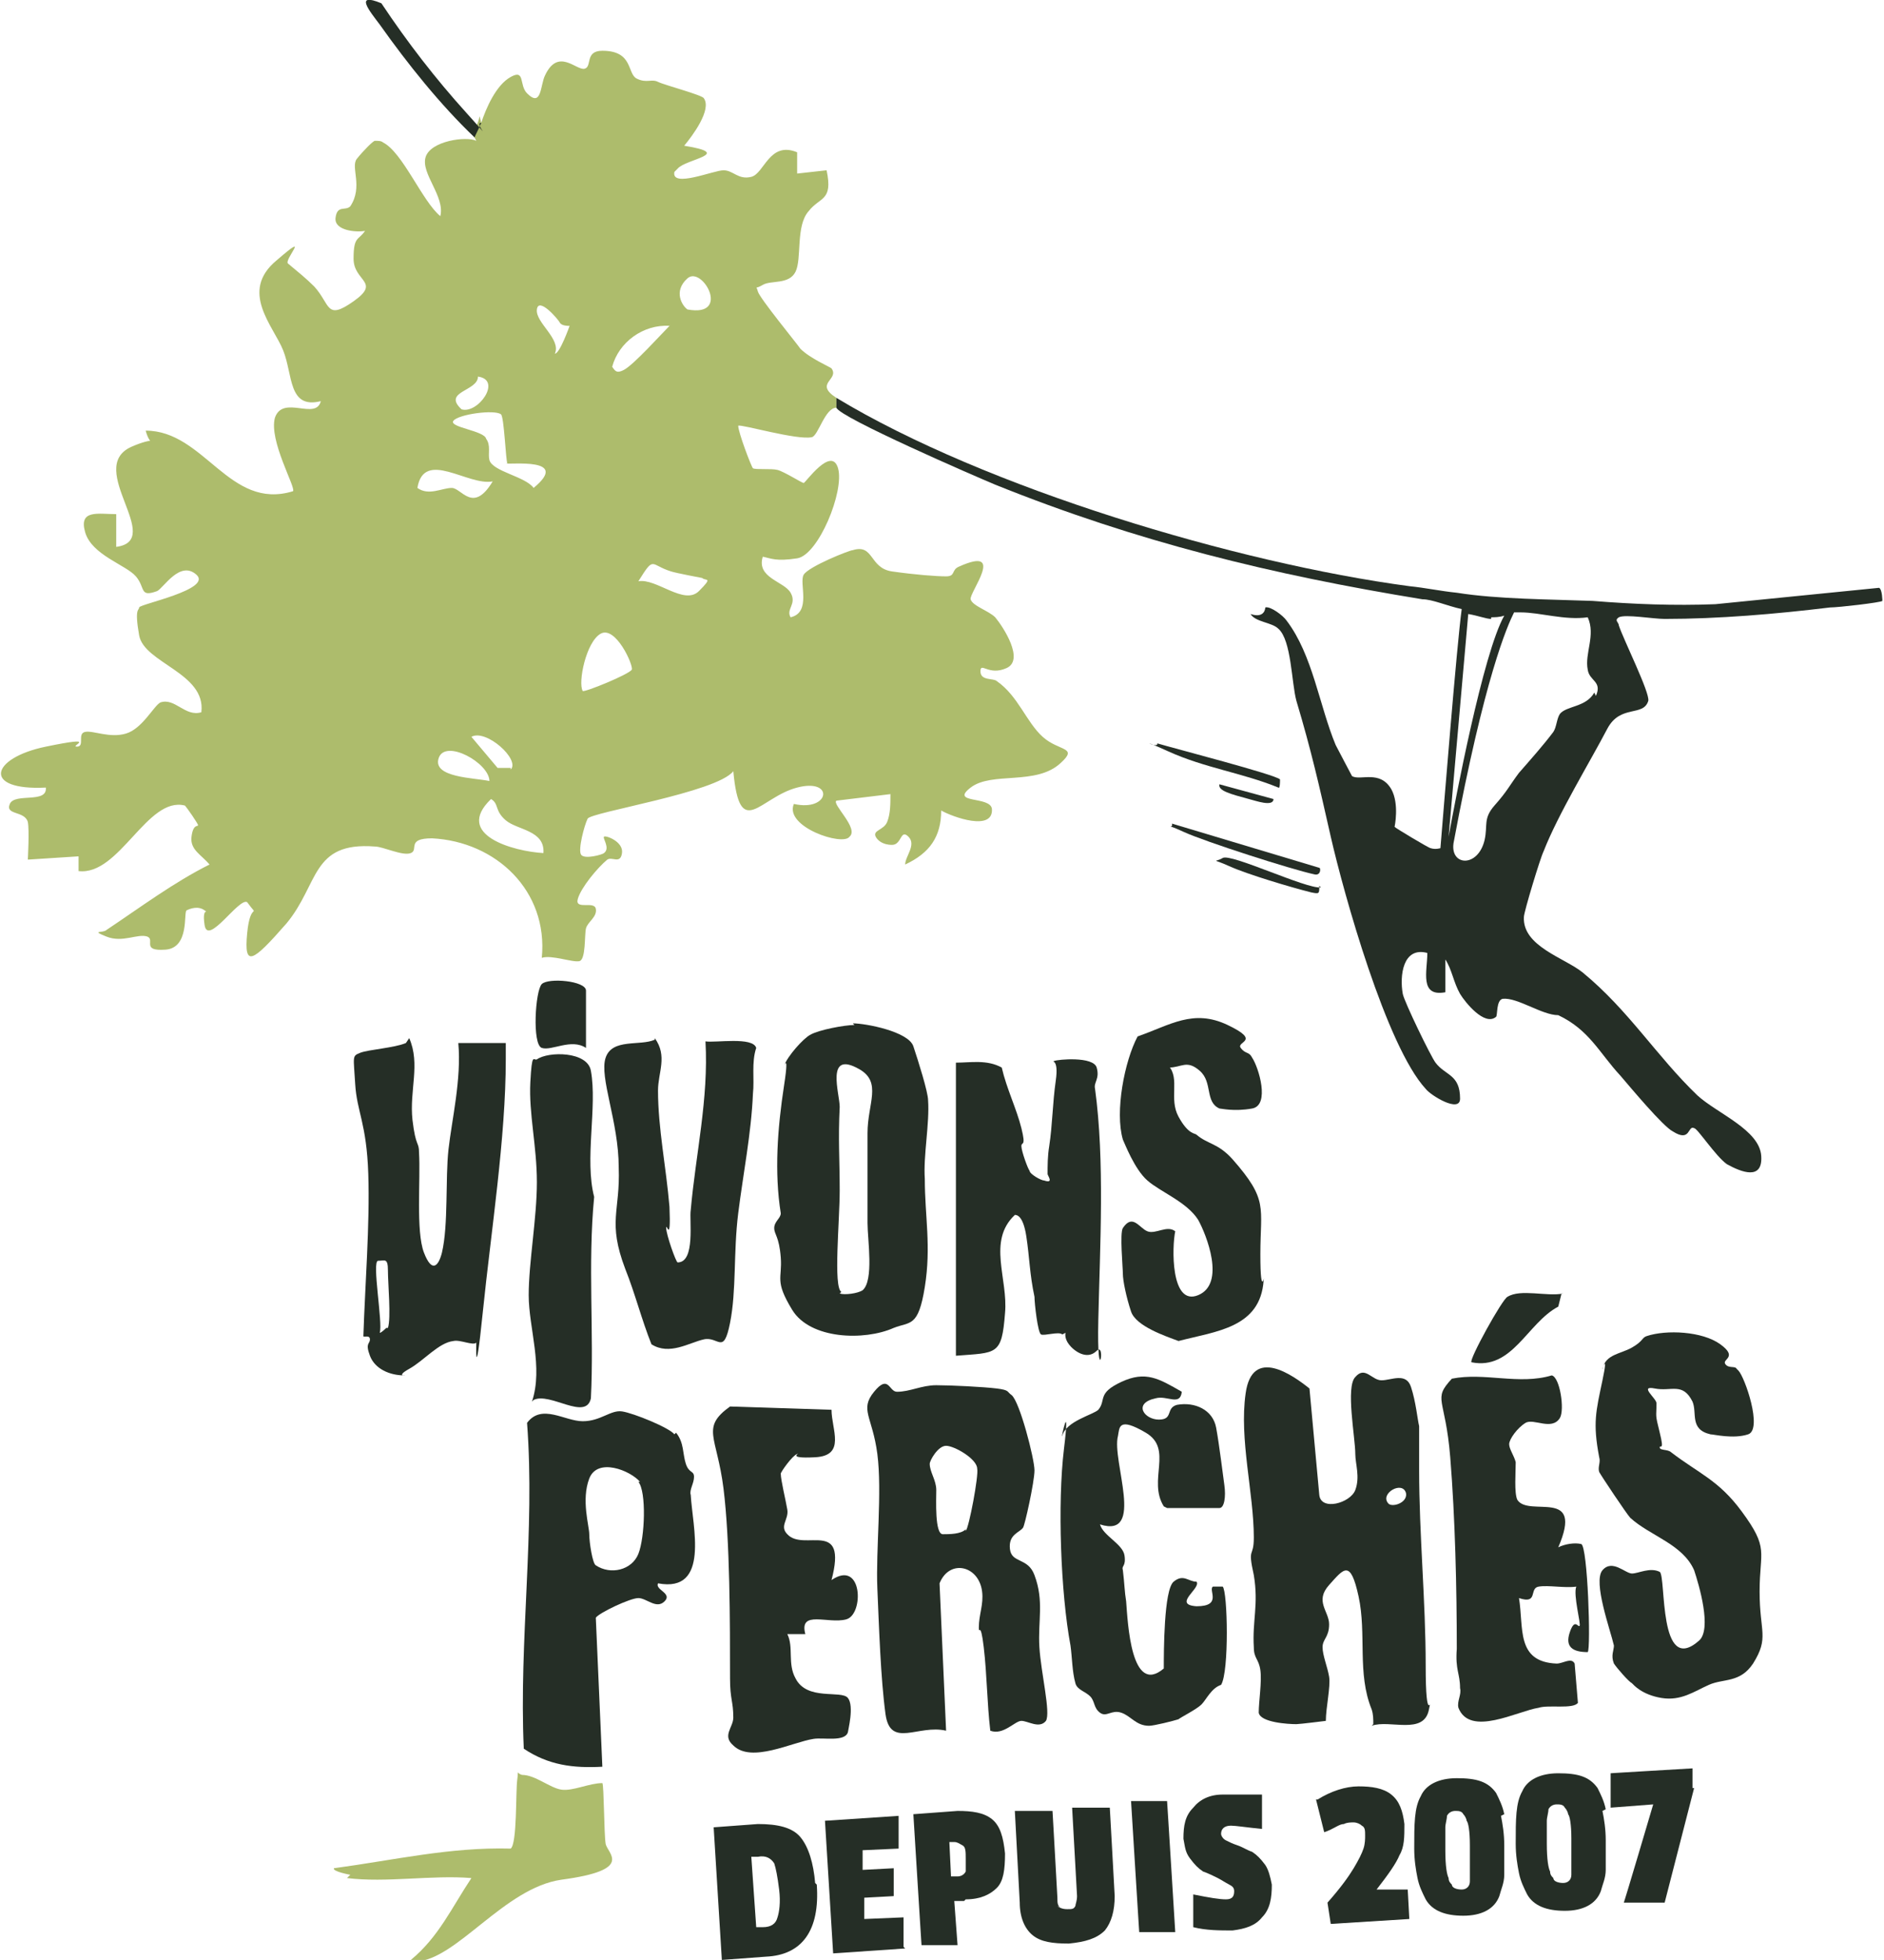 <?xml version="1.0" encoding="UTF-8"?> <svg xmlns="http://www.w3.org/2000/svg" id="Calque_1" version="1.1" viewBox="0 0 115.1 119.7"><defs><style> .st0 { fill: #252e26; } .st1 { fill: #adbc6c; } </style></defs><g><path class="st1" d="M29.4,7.5c.3-.9.9-2.3,1.8-2.8s.5.5,1,1c.9.9.8-.5,1.1-1.1.8-1.7,1.9-.3,2.4-.4s0-1.1,1.1-1.1c1.9,0,1.5,1.4,2.1,1.7s.9,0,1.3.2,2.7.8,2.8,1c.5.7-.7,2.3-1.2,2.9,3.1.5.1.8-.4,1.4-.6.6-.2.2-.2.2-.2,1,2.4-.1,3-.1s.9.6,1.7.4,1.1-2.2,2.8-1.5v1.3l1.8-.2c.4,1.9-.4,1.6-1.1,2.5-.8.9-.4,2.9-.8,3.7s-1.5.5-2,.8-.4,0-.3.4,2.4,3.2,2.6,3.5c.6.6,1.8,1.1,1.9,1.2.5.7-1.1.9.3,1.8,0,.2,0,.5,0,.6-.7,0-1.1,1.7-1.5,1.8-.9.2-4.3-.8-4.5-.7,0,.4.8,2.5.9,2.6.2.1,1.1,0,1.5.1s1.5.8,1.6.8,1.7-2.3,2.1-.9-1.2,5.3-2.5,5.5-1.6,0-2.1-.1c-.4,1.3,1.3,1.5,1.7,2.2s-.3,1,0,1.5c1.3-.3.5-2.1.8-2.6s2.8-1.5,3-1.5c1.3-.4,1,1.1,2.4,1.3s2.7.3,3.3.3.3-.4.8-.6c2.9-1.3.6,1.6.7,2s1.1.7,1.5,1.1c.5.6,1.8,2.6.7,3.1s-1.6-.4-1.6.2.8.4,1,.6c1.3.9,1.8,2.5,2.8,3.4s2.2.6,1.1,1.6c-1.5,1.4-4.2.5-5.5,1.5s1.2.5,1.3,1.3c.1,1.4-2.4.5-3.1.1,0,1.6-.7,2.6-2.2,3.3,0-.5.7-1.2.2-1.7s-.4.5-1,.5-.9-.3-1-.5c-.2-.4.5-.4.7-.9s.2-1.1.2-1.7l-3.3.4c-.3.2,1.4,1.7.8,2.2-.4.6-4-.6-3.4-2,2.2.5,2.5-1.6.2-1-2.3.6-3.5,3.3-3.9-1-1,1.3-8.7,2.5-8.9,2.9s-.6,1.9-.4,2.2,1.3,0,1.4-.1c.4-.3-.1-.9,0-1s1.2.3,1.1,1-.6.2-.9.4c-.6.5-1.6,1.7-1.8,2.4s1,.1,1.1.6-.5.8-.6,1.2,0,1.9-.4,2-1.7-.4-2.3-.2c.4-4.1-2.8-7.1-6.7-7.3-1.6,0-.8.7-1.3.9s-1.7-.4-2.2-.4c-3.9-.3-3.4,2.3-5.4,4.7-2.1,2.4-2.6,2.7-2.4.6s.8-.8,0-1.9c-.5-.3-2.4,2.7-2.6,1.4s.4-.6,0-.9-.9-.1-1.1,0,.2,2.3-1.3,2.4-.6-.6-1.1-.8c-.6-.2-1.5.4-2.5,0s-.2-.2,0-.4c2.1-1.4,4.1-2.9,6.3-4-.5-.6-1.2-.9-1.1-1.7s.4-.6.4-.7-.7-1.1-.8-1.2c-2.3-.6-4,4.3-6.5,4v-.9l-3.1.2c0,0,.1-1.8,0-2.3-.2-.7-1.4-.4-1.1-1.1s2.3,0,2.2-1c-3.9.2-3.4-1.8,0-2.5s1.4,0,1.9,0,0-.8.5-.9,1.5.4,2.5.1c1-.3,1.7-1.7,2.1-1.9.9-.3,1.5.9,2.5.6.3-2.4-3.5-3-3.8-4.7s0-1.5,0-1.7,4.5-1.1,3.5-2-2,.8-2.4,1c-1.1.4-.7-.2-1.3-.9s-2.7-1.3-3.1-2.7c-.4-1.4.8-1.1,1.9-1.1v2c3-.4-1.9-4.8.9-6.1,2.7-1.2,1.4.9.9-1,3.6,0,5.1,4.9,9,3.7.2-.2-1.5-3.1-1.1-4.5.5-1.4,2.5.2,2.8-1-2,.5-1.7-1.6-2.3-3.1-.6-1.5-2.7-3.6-.4-5.5,2.2-1.9.4,0,.7.2.6.5,1.1.9,1.6,1.4,1,1.1.7,2.1,2.4.9s0-1.2,0-2.6c0-1.4.3-1.1.7-1.7-.5.1-1.9,0-1.8-.8s.6-.4.9-.7c.8-1.2,0-2.4.4-2.9s1-1.1,1.1-1.1c.2,0,.4,0,.5.1,1.2.6,2.4,3.6,3.5,4.5.3-1.2-1.2-2.6-.9-3.6s2.5-1.3,3.1-1c0,0-.3-.5-.2-.6s.3-.4.4-.9h0ZM42,18.9c2.7.5.9-2.7,0-1.9s-.3,1.7,0,1.9ZM34.7,19.9s-.4,0-.5-.2-1.3-1.6-1.4-.8,1.5,1.8,1.1,2.7c.3,0,.9-1.7.9-1.7h0ZM40.9,19.9c-1.6-.1-3.1,1-3.5,2.5.2.3.3.4.7.2.6-.3,2.3-2.2,2.9-2.8h0ZM29.2,23c0,.9-2.2.9-1,2,1,.3,2.5-1.8,1-2ZM31,28.3c-.1-.1-.2-2.9-.4-3-.4-.3-2.6,0-2.9.4s1.9.6,2,1.1c.3.4.1.9.2,1.3.2.7,2.2,1,2.7,1.7,2.3-1.9-1.5-1.4-1.7-1.5h0ZM30.1,29.4c-1.5.3-4.2-2-4.6.4.7.5,1.5,0,2.1,0s1.3,1.6,2.5-.4ZM42.9,35.3c0,0-1.6-.3-1.9-.4-1.3-.4-1-1-2,.6,1.1-.2,2.8,1.5,3.7.6s.4-.6.2-.8h0ZM35.6,42.2c.1.1,2.8-1,3-1.3.1-.3-1-2.7-1.9-2.2s-1.4,3-1.1,3.5h0ZM31.2,47c.6-.6-1.5-2.5-2.4-2l1.6,1.9c.1,0,.8,0,.8,0h0ZM29.9,47.7c0-1.1-2.7-2.6-3.1-1.4-.4,1.2,2.2,1.2,3.1,1.4ZM33.2,52.1c.1-1.4-1.6-1.4-2.3-2s-.4-1-.9-1.3c-2.3,2.2,1.4,3.2,3.2,3.3h0Z"></path><path class="st1" d="M21.4,114.5c0,0-1.1-.2-1-.4,3.7-.5,7.1-1.3,10.8-1.2.4-.3.3-3.5.4-4.2s-.1-.4.3-.3c.8,0,1.7.8,2.4.9s1.7-.4,2.5-.4c.1.1.1,3.1.2,3.7s1.8,1.6-2.7,2.2c-3.5.5-6.4,4.9-8.9,5-.1,0-.4,0-.3-.1,1.7-1.4,2.5-3.2,3.7-5-2.4-.2-5.2.3-7.6,0h0Z"></path></g><g><path class="st0" d="M114.8,35.9l-10,1c-2.5.1-5,0-7.5-.2-2.6-.1-5.8-.1-8.3-.5-1-.1-1.9-.3-2.9-.4-10.5-1.4-25.9-6-35-11.5,0,.2,0,.5,0,.6.2.6,8.5,4.2,9.7,4.7,8.7,3.5,16.9,5.5,26.1,7,.6,0,1.5.4,2.4.6-.3,2.2-1.1,12.2-1.3,14.6,0,0-.3.1-.6,0-.1,0-2.1-1.2-2.2-1.3,0,0,.3-1.4-.2-2.3-.7-1.2-1.9-.5-2.4-.8,0,0-.9-1.7-1-1.9-1-2.4-1.4-5.5-3-7.6-.2-.3-1-.9-1.3-.8,0,0,0,.7-.9.4.3.5,1.3.5,1.7.9.8.7.8,3.3,1.1,4.4.9,3,1.4,5.2,2.1,8.3.8,3.5,3.4,12.8,5.8,15.4.3.4,2.1,1.5,2.1.6,0-1.5-.9-1.4-1.5-2.2-.3-.4-1.9-3.7-2-4.2-.2-1.1,0-2.9,1.5-2.5,0,1.1-.5,2.7,1.1,2.4v-2c.4.6.5,1.4.9,2.1.3.5,1.5,2,2.2,1.4.1-.1,0-1,.4-1.1.9-.1,2.4,1,3.4,1,1.9.9,2.5,2.3,3.8,3.7.6.7,2.6,3.1,3.2,3.4,1.1.7.9-.4,1.3-.2.2,0,1.3,1.7,2,2.2.9.5,2.2,1,2.1-.5-.1-1.6-2.7-2.6-3.9-3.7-2.5-2.4-4.2-5.2-7-7.5-1.1-.9-3.7-1.6-3.6-3.4,0-.3,1-3.6,1.2-4,.9-2.3,2.8-5.4,3.9-7.5.8-1.5,2.2-.7,2.5-1.7.1-.5-1.5-3.7-1.8-4.6,0-.2-.3-.3,0-.5.4-.2,2.1.1,2.8.1,3.3,0,6.8-.3,10.1-.7.5,0,3.1-.3,3.2-.4,0,0,0-.7-.2-.8h0ZM91.1,37.7c.2,0,.5,0,.8-.1-1.3,2.3-3,11.3-3.4,13.5l1.2-13.6c.6.1,1.1.3,1.4.3h0ZM97.4,42.3c-.5.9-1.7.8-2.1,1.3-.2.3-.2.8-.4,1.1-.6.8-1.4,1.7-2.1,2.5-.6.8-.7,1.1-1.5,2-.7.8-.4,1.2-.6,2.1-.4,1.7-2.1,1.6-1.9.2h0c1.9-10.2,3.3-13.3,3.7-14.1.1,0,.3,0,.4,0,1.2,0,2.7.5,4.1.3.5,1.1-.2,2.2,0,3.2.1.7.9.7.5,1.6h0Z"></path><path class="st0" d="M83.9,105.3c0-.3,0-.6-.1-.9-.9-2.2-.3-4.6-.8-6.9s-.9-1.7-1.8-.7,0,1.6,0,2.4-.4.9-.4,1.4.3,1.2.4,1.8-.2,1.9-.2,2.7c0,0-1.6.2-1.8.2-.5,0-2.2-.1-2.3-.7,0-.7.2-1.9.1-2.6s-.4-.7-.4-1.4c-.1-1.6.3-2.6,0-4.4-.4-1.8,0-1,0-2.3,0-2.7-.9-6-.5-8.8.4-2.9,2.9-1.1,3.9-.3l.6,6.5c.1,1,1.9.5,2.2-.3s0-1.6,0-2.2c0-1-.6-4.1,0-4.7.6-.7,1,.2,1.6.2s1.5-.5,1.8.4.4,2,.5,2.4c0,.8,0,1.8,0,2.7,0,3.9.4,8,.4,11.9,0,3.9.4,1.7.2,2.7-.3,1.6-2.4.6-3.5,1h0ZM84.8,91.8c.2.3,1.2,0,1.1-.6-.2-.8-1.6,0-1.1.6Z"></path><path class="st0" d="M62.5,93.3c-.2.3-.9.4-.8,1.3s1.1.5,1.5,1.6c.6,1.6.2,2.8.3,4.4s.7,4,.4,4.5c-.4.5-1.1,0-1.5,0s-1.1.9-1.9.6c-.2-1.7-.2-3.4-.4-5.1s-.3-.7-.3-1.2c0-.8.3-1.4.2-2.2-.2-1.6-2-2-2.6-.5l.4,9c-1.7-.4-3.4,1.1-3.7-1-.3-2.2-.4-5.4-.5-7.7s.3-5.9,0-8.2c-.3-2.3-1.1-2.7-.2-3.8.9-1.1.9,0,1.4,0,.8,0,1.5-.4,2.4-.4s2.9.1,3.7.2.6.2.9.4c.5.4,1.4,3.9,1.4,4.6s-.6,3.4-.7,3.5h0ZM59,93.5c.2-.2.8-3.4.7-3.8,0-.6-1.4-1.4-1.9-1.4s-1,.9-1,1.1c0,.5.4,1,.4,1.6s-.1,2.7.4,2.7c.4,0,1.1,0,1.4-.3h0Z"></path><path class="st0" d="M106.2,83.7c.4.4,1.5,3.6.6,3.9s-2.1,0-2.3,0c-1.3-.3-.8-1.3-1.1-2-.6-1.2-1.3-.6-2.3-.8s.1.6.1.9c0,.9-.1.6.2,1.8s0,.7,0,.9.5.1.7.3c1.7,1.3,2.9,1.7,4.3,3.6,1.7,2.3,1.1,2.4,1.1,4.9s.6,2.8-.4,4.4c-.8,1.2-1.8.9-2.7,1.3s-1.7,1-2.9.8-1.7-.8-1.8-.9c-.2-.1-.9-.9-1.1-1.2-.2-.5,0-.8,0-1.1-.2-.9-1.3-3.9-.7-4.6s1.4.2,1.8.2,1.1-.4,1.7-.1c.4.3-.1,6.4,2.4,4.2.8-.7,0-3.4-.3-4.3-.7-1.6-2.7-2.1-3.9-3.2-.2-.2-1.8-2.6-1.9-2.8-.1-.3.1-.6,0-.9-.4-2.1-.2-2.8.2-4.7.4-1.9-.1-.5,0-.7.2-.9,1.1-.9,1.8-1.3s.6-.6.9-.7c1.2-.4,3.4-.3,4.5.5s.1.9.3,1.2.6.1.7.3h0Z"></path><path class="st0" d="M41.3,87.5c.5.6.4,1.3.6,1.9s.5.4.5.8-.3.8-.2,1.1c.1,1.9,1.2,6-2,5.4-.2.4.9.6.4,1.1s-1.1-.2-1.6-.2-2.4.9-2.6,1.2l.4,9.1c-1.8.1-3.3-.1-4.8-1.1-.3-6.6.7-13.3.2-19.9.9-1.2,2.3-.1,3.4-.1s1.7-.7,2.4-.6,2.9,1,3.2,1.4h0ZM39.1,90.5c-.6-.7-2.6-1.5-3.1-.2s0,2.9,0,3.4.2,1.8.4,1.9c.9.6,2.2.3,2.6-.7s.5-3.8,0-4.4h0Z"></path><path class="st0" d="M52.1,62.5c.8,0,3.4.5,3.7,1.4s.9,2.8.9,3.3c.1,1.4-.3,3.4-.2,4.8,0,2.3.4,4.1,0,6.6-.4,2.5-.9,2.1-1.9,2.5-1.8.8-5.1.7-6.2-1.1s-.6-1.9-.7-3.2-.4-1.4-.4-1.8.4-.6.4-.9c-.4-2.5-.2-5.2.2-7.8s-.2-.6,0-1.2,1.2-1.7,1.6-1.9c.5-.3,2.1-.6,2.7-.6h0ZM51.3,79c.3.1,1.1,0,1.4-.2.7-.6.3-3.1.3-4.1,0-1.9,0-3.7,0-5.5s.9-3.1-.5-3.9c-2.1-1.2-1.2,1.5-1.2,2.3-.1,2,0,3.2,0,5.1s-.4,5.9.1,6.2h0Z"></path><path class="st0" d="M71.1,92c-1-1.6.6-3.5-1.1-4.5s-1.6-.3-1.7.2c-.4,1.5,1.7,6.3-1.1,5.4.2.7,1.4,1.2,1.5,1.9s-.2.6-.1.9c.1.8.1,1.3.2,1.9.1,1.3.3,5.8,2.3,4.1,0-1,0-4.8.6-5.3s.9,0,1.4,0c.3.4-1.5,1.4,0,1.5,1.6,0,.7-1,1-1.2.2,0,.6,0,.6,0,.3.3.4,5.2-.1,6-.6.2-.9.9-1.2,1.2s-1.3.8-1.4.9c-.3.1-1.5.4-1.8.4-.8,0-1.1-.6-1.7-.8s-.9.3-1.3,0-.3-.7-.6-1-.8-.4-.9-.8c-.2-.7-.2-1.6-.3-2.3-.6-3.2-.8-8.7-.4-12,.4-3.3-.2-.6-.1-.8.2-.9,1.9-1.3,2.2-1.6.5-.6-.1-1,1.4-1.7s2.3-.2,3.7.6c-.1.9-.9.2-1.6.4-1.4.3-.7,1.3.2,1.3s.4-.7,1.1-.9c1.1-.2,2.2.3,2.4,1.4s.4,2.8.5,3.5,0,1.4-.3,1.4h-3.2,0Z"></path><path class="st0" d="M64.9,81.5c-.2-.2-1.1.1-1.3,0s-.4-1.9-.4-2.3c-.3-1.4-.3-2.4-.5-3.7-.2-1.3-.6-1.3-.7-1.3-1.7,1.6-.4,3.9-.6,6-.2,2.6-.5,2.4-3,2.6v-17.9c.9,0,1.9-.2,2.8.3.3,1.3.9,2.5,1.2,3.7s0,.8,0,1.1.4,1.4.5,1.5c0,.2.7.6.9.6.6.2.2-.3.2-.4,0-.5,0-1.1.1-1.7.2-1.3.2-2.6.4-4s-.3-1.1-.1-1.2,2.4-.3,2.6.4-.2.9-.1,1.3c.6,4.4.3,9.6.2,14.1s.5,1.3-.1,1.9-1.4,0-1.7-.4-.2-.7-.2-.7h0Z"></path><path class="st0" d="M95.2,94.5c.4-.2,1-.3,1.4-.2s.6,6.4.4,6.6c-.9,0-1.4-.3-1.1-1.2s.5-.3.6-.4-.4-1.9-.2-2.4c-.7.1-1.7-.1-2.3,0s0,1.1-1.2.7c.3,1.8-.2,3.9,2.3,4,.4,0,.9-.4,1.1,0l.2,2.4c-.3.4-1.8.1-2.4.3-1.3.2-4.2,1.8-4.9,0-.1-.4.2-.8.1-1.2,0-.9-.3-1.1-.2-2.4,0-3.7-.1-8-.4-11.7s-1.1-3.5.1-4.8c2-.4,4.1.4,6.1-.2.5.1.8,2.1.5,2.6-.5.8-1.6,0-2.1.3s-1,1-1,1.3.3.7.4,1.1c0,.6-.1,1.9.1,2.3.7,1.1,4.1-.8,2.5,2.9h0Z"></path><path class="st0" d="M25,63.4c.7,1.6,0,3.2.2,5,.2,1.7.4,1.3.4,2,.1,1.6-.2,4.8.3,6.1s.9.8,1.1,0c.4-1.7.2-4.5.4-6.3s.8-4.3.6-6.5h2.9v1c0,4.8-.9,10.5-1.4,15.4s-.4,1.8-.4,1.9c-.2.2-1-.2-1.4-.1-.9.1-1.8,1.2-2.7,1.7s-.1.4-.3.4c-.9,0-1.8-.4-2.1-1.2s0-.7,0-1-.4-.1-.4-.2c.1-3.1.4-6.8.3-9.9s-.7-3.8-.8-5.5-.2-1.7.3-1.9,2.1-.3,2.8-.6h0ZM23.7,81.1c.2-.6,0-2.7,0-3.5s-.2-.6-.6-.6.3,3.8.1,4.4c.1,0,.4-.3.4-.3Z"></path><path class="st0" d="M50.8,86.1c0,1.2.9,2.8-1,2.9s-.8-.3-1.1-.2-1,1.1-1,1.2c0,.4.3,1.6.4,2.2s-.5,1,0,1.5c1,1.1,3.7-1,2.7,2.8,1.9-1.3,2,2.1.9,2.4s-2.9-.6-2.5.9h-1.1c.4.8,0,1.8.5,2.7.7,1.4,2.8.7,3.2,1.2s0,2,0,2.1c-.2.6-1.5.3-2.1.4-1.3.2-3.8,1.5-4.9.4-.7-.6,0-1.1,0-1.7,0-1-.2-1.1-.2-2.4,0-3.4,0-8.4-.4-11.6s-1.4-3.7.4-5l6.2.2h0Z"></path><path class="st0" d="M71.4,65.1c.7.8,0,2,.6,3.1s1,1,1.1,1.1c.7.6,1.3.5,2.2,1.5,2.2,2.5,1.7,2.9,1.7,5.8s.3,1,.2,1.6c-.2,2.9-2.9,3.1-5.2,3.7-.8-.3-2.6-.9-2.9-1.8s-.5-1.9-.5-2.3-.2-2.5,0-2.8c.6-.9,1,0,1.5.2s1.2-.4,1.7,0c-.2.9-.3,4.6,1.4,3.9s.5-3.7,0-4.6c-.7-1.1-2.3-1.7-3.1-2.4s-1.4-2.3-1.5-2.5c-.5-1.7.1-4.8.9-6.3,2-.7,3.4-1.7,5.5-.7s.5,1,.8,1.4.5.2.7.6c.4.6,1.1,2.9,0,3.1s-1.9,0-2,0c-.9-.4-.4-1.6-1.2-2.3s-1.1-.2-1.9-.2h0Z"></path><path class="st0" d="M40,63.4c.8,1.1.2,2.1.2,3.2,0,2.3.5,4.7.7,7.1.1,2.4-.2.9-.2,1.3s.6,2.1.7,2.1c1.1,0,.7-2.6.8-3.2.3-3.4,1.1-6.8.9-10.3.6.1,2.9-.3,3.1.4-.3.9-.1,1.9-.2,2.8-.1,2.4-.6,4.9-.9,7.3s-.1,4.7-.5,6.7c-.4,2-.7.8-1.6,1s-2.1,1-3.2.3c-.6-1.5-1-3.1-1.6-4.6-1.1-2.9-.3-3.5-.4-6.2,0-2.8-1.2-5.5-.8-6.7.4-1.2,2.1-.7,3-1.1h0Z"></path><path class="st0" d="M32.5,85.6c.7-2.1-.2-4.5-.2-6.5s.5-4.7.5-6.9-.5-4.2-.4-6.1.2-1.3.4-1.4c.7-.5,3.1-.5,3.3.7.4,2.2-.4,5.4.2,7.7-.4,4.1,0,8.3-.2,12.3-.3,1.4-2.5-.4-3.5.1h0Z"></path><path class="st0" d="M35.8,64c-.9-.6-2.1.2-2.7,0s-.4-3.5,0-3.9,2.7-.2,2.7.4v3.4Z"></path><path class="st0" d="M95.4,79l-.2.8c-1.9,1-2.8,3.9-5.3,3.4-.2-.1,1.9-3.9,2.2-4,.8-.5,2.4,0,3.4-.2h0Z"></path><path class="st0" d="M29.4,7.5c-.2.5-.4.8-.4.9-2.1-2-4.1-4.5-5.8-6.9-.6-.8-1.6-2,.1-1.3,1.6,2.4,3.3,4.6,5.2,6.7s.4.6.9.6Z"></path><path class="st0" d="M78.2,47.7s0,.5-.1.4c-2.2-.9-4.5-1.2-6.7-2.2s-.6-.1-.7-.5c1,.3,7.2,1.9,7.5,2.2Z"></path><path class="st0" d="M80.6,53c.1,0,.1.5-.3.4-1.4-.3-6.7-2-8-2.6s-.6-.1-.7-.5l9,2.7Z"></path><path class="st0" d="M80.6,54.1c0,.5,0,.5-.5.4-1.2-.3-3.9-1.1-5-1.6s-.9-.2-.4-.5,5.1,1.9,6,1.8Z"></path><path class="st0" d="M77.8,48.8c0,.5-1.1.1-1.5,0-1.1-.3-1.9-.5-1.8-.9l3.3.9h0Z"></path></g><g><path class="st0" d="M49.9,115.1c.2,2.8-.9,4.3-3.1,4.4l-2.7.2-.5-8.1,2.7-.2c1.2,0,2.1.2,2.6.8s.8,1.6.9,2.8ZM47.5,117.1c.1-.3.2-.9.1-1.7s-.2-1.3-.3-1.6c-.2-.3-.5-.5-1-.4h-.4s.3,4.3.3,4.3h.4c.5,0,.8-.2.9-.6Z"></path><path class="st0" d="M55.3,119l-4.4.3-.5-8.1,4.5-.3v2s-2.2.1-2.2.1v1.2c0,0,1.9-.1,1.9-.1v1.7c.1,0-1.8.1-1.8.1v1.3c0,0,2.4-.1,2.4-.1v1.8Z"></path><path class="st0" d="M58.9,116.1h-.6s.2,2.7.2,2.7h-2.2c0,.1-.5-8-.5-8l2.7-.2c.9,0,1.6.1,2.1.5.5.4.7,1.1.8,2.1,0,1-.1,1.7-.5,2.1-.4.4-1,.7-1.9.7ZM59,114.3c0-.2,0-.4,0-.8,0-.4,0-.7-.2-.8s-.3-.2-.5-.2h-.3s.1,2.1.1,2.1h.4c.2,0,.4-.1.5-.3Z"></path><path class="st0" d="M64.6,116.4c.1.1.3.2.6.2s.4,0,.5-.2c0-.1.1-.3.1-.6l-.3-5.4h2.3c0-.1.3,5.4.3,5.4,0,.9-.2,1.6-.6,2.1-.5.5-1.2.7-2.2.8-1,0-1.7-.1-2.2-.5-.5-.4-.8-1.1-.8-2l-.3-5.6h2.3c0-.1.3,5.3.3,5.3,0,.3,0,.5.2.6Z"></path><path class="st0" d="M71.8,118h-2.2c0,.1-.5-8-.5-8h2.2c0-.1.5,8,.5,8Z"></path><path class="st0" d="M72.9,110.4c.4-.5,1-.8,1.8-.8s1.6,0,2.4,0v2.1c-1-.1-1.6-.2-1.9-.2-.4,0-.6.2-.6.5,0,.1.1.3.3.4.2.1.4.2.7.3.3.1.6.3.9.4.3.2.5.4.8.8.2.3.3.7.4,1.2,0,.8-.1,1.5-.6,2-.4.5-1,.7-1.8.8-.8,0-1.6,0-2.4-.2v-2c1,.2,1.6.3,2,.3.4,0,.5-.2.5-.5,0-.2-.1-.3-.3-.4-.2-.1-.5-.3-.7-.4s-.6-.3-.9-.4c-.3-.2-.5-.4-.8-.8s-.3-.7-.4-1.2c0-.8.1-1.4.6-1.9Z"></path><path class="st0" d="M80.5,109.9c.8-.5,1.7-.8,2.5-.8.8,0,1.5.1,2,.5.5.4.7,1,.8,1.8,0,.8,0,1.4-.3,1.9-.2.5-.7,1.2-1.4,2.1h1.9c0-.1.1,1.8.1,1.8l-4.8.3-.2-1.3c.8-.9,1.3-1.6,1.6-2.1.3-.5.5-.9.6-1.2.1-.3.1-.6.1-.8,0-.3,0-.5-.2-.6-.1-.1-.3-.2-.5-.2-.2,0-.4,0-.6.1-.3,0-.6.3-1.2.5l-.5-2Z"></path><path class="st0" d="M91.7,110.9c.1.5.2,1.1.2,1.8,0,.7,0,1.3,0,1.8,0,.5-.2.9-.3,1.3-.3.8-1.1,1.2-2.2,1.2-1.1,0-1.9-.3-2.3-1-.2-.4-.4-.8-.5-1.3s-.2-1.1-.2-1.8c0-1.5,0-2.5.4-3.2.3-.7,1.1-1.1,2.2-1.1,1.2,0,1.9.2,2.4.9.2.4.4.8.5,1.3ZM89.8,112.9v-.2c0-.9-.1-1.4-.2-1.5,0-.1-.1-.3-.2-.4-.1-.2-.3-.2-.5-.2s-.4.1-.5.3c0,.2-.1.5-.1.7,0,.4,0,.8,0,1.2v.2c0,1,.1,1.5.2,1.7,0,.2.1.3.2.4,0,.2.3.3.6.3.3,0,.5-.2.5-.5,0-.3,0-.9,0-1.8Z"></path><path class="st0" d="M97.9,110.6c.1.5.2,1.1.2,1.8,0,.7,0,1.3,0,1.8,0,.5-.2.9-.3,1.3-.3.8-1.1,1.2-2.2,1.2-1.1,0-1.9-.3-2.3-1-.2-.4-.4-.8-.5-1.3-.1-.5-.2-1.1-.2-1.8,0-1.5,0-2.5.4-3.2.3-.7,1.1-1.1,2.2-1.1,1.2,0,1.9.2,2.4.9.2.4.4.8.5,1.3ZM96,112.5v-.2c0-.9-.1-1.4-.2-1.5,0-.1-.1-.3-.2-.4-.1-.2-.3-.2-.5-.2-.2,0-.4.1-.5.3,0,.2-.1.5-.1.7,0,.4,0,.8,0,1.2v.2c0,1,.1,1.5.2,1.7,0,.2.1.3.2.4,0,.2.3.3.6.3.3,0,.5-.2.5-.5,0-.3,0-.9,0-1.8Z"></path><path class="st0" d="M103.5,109.2l-1.8,7h-2.5c0,.1,1.8-6,1.8-6l-2.6.2v-2.1c-.1,0,5-.3,5-.3v1.2Z"></path></g></svg> 